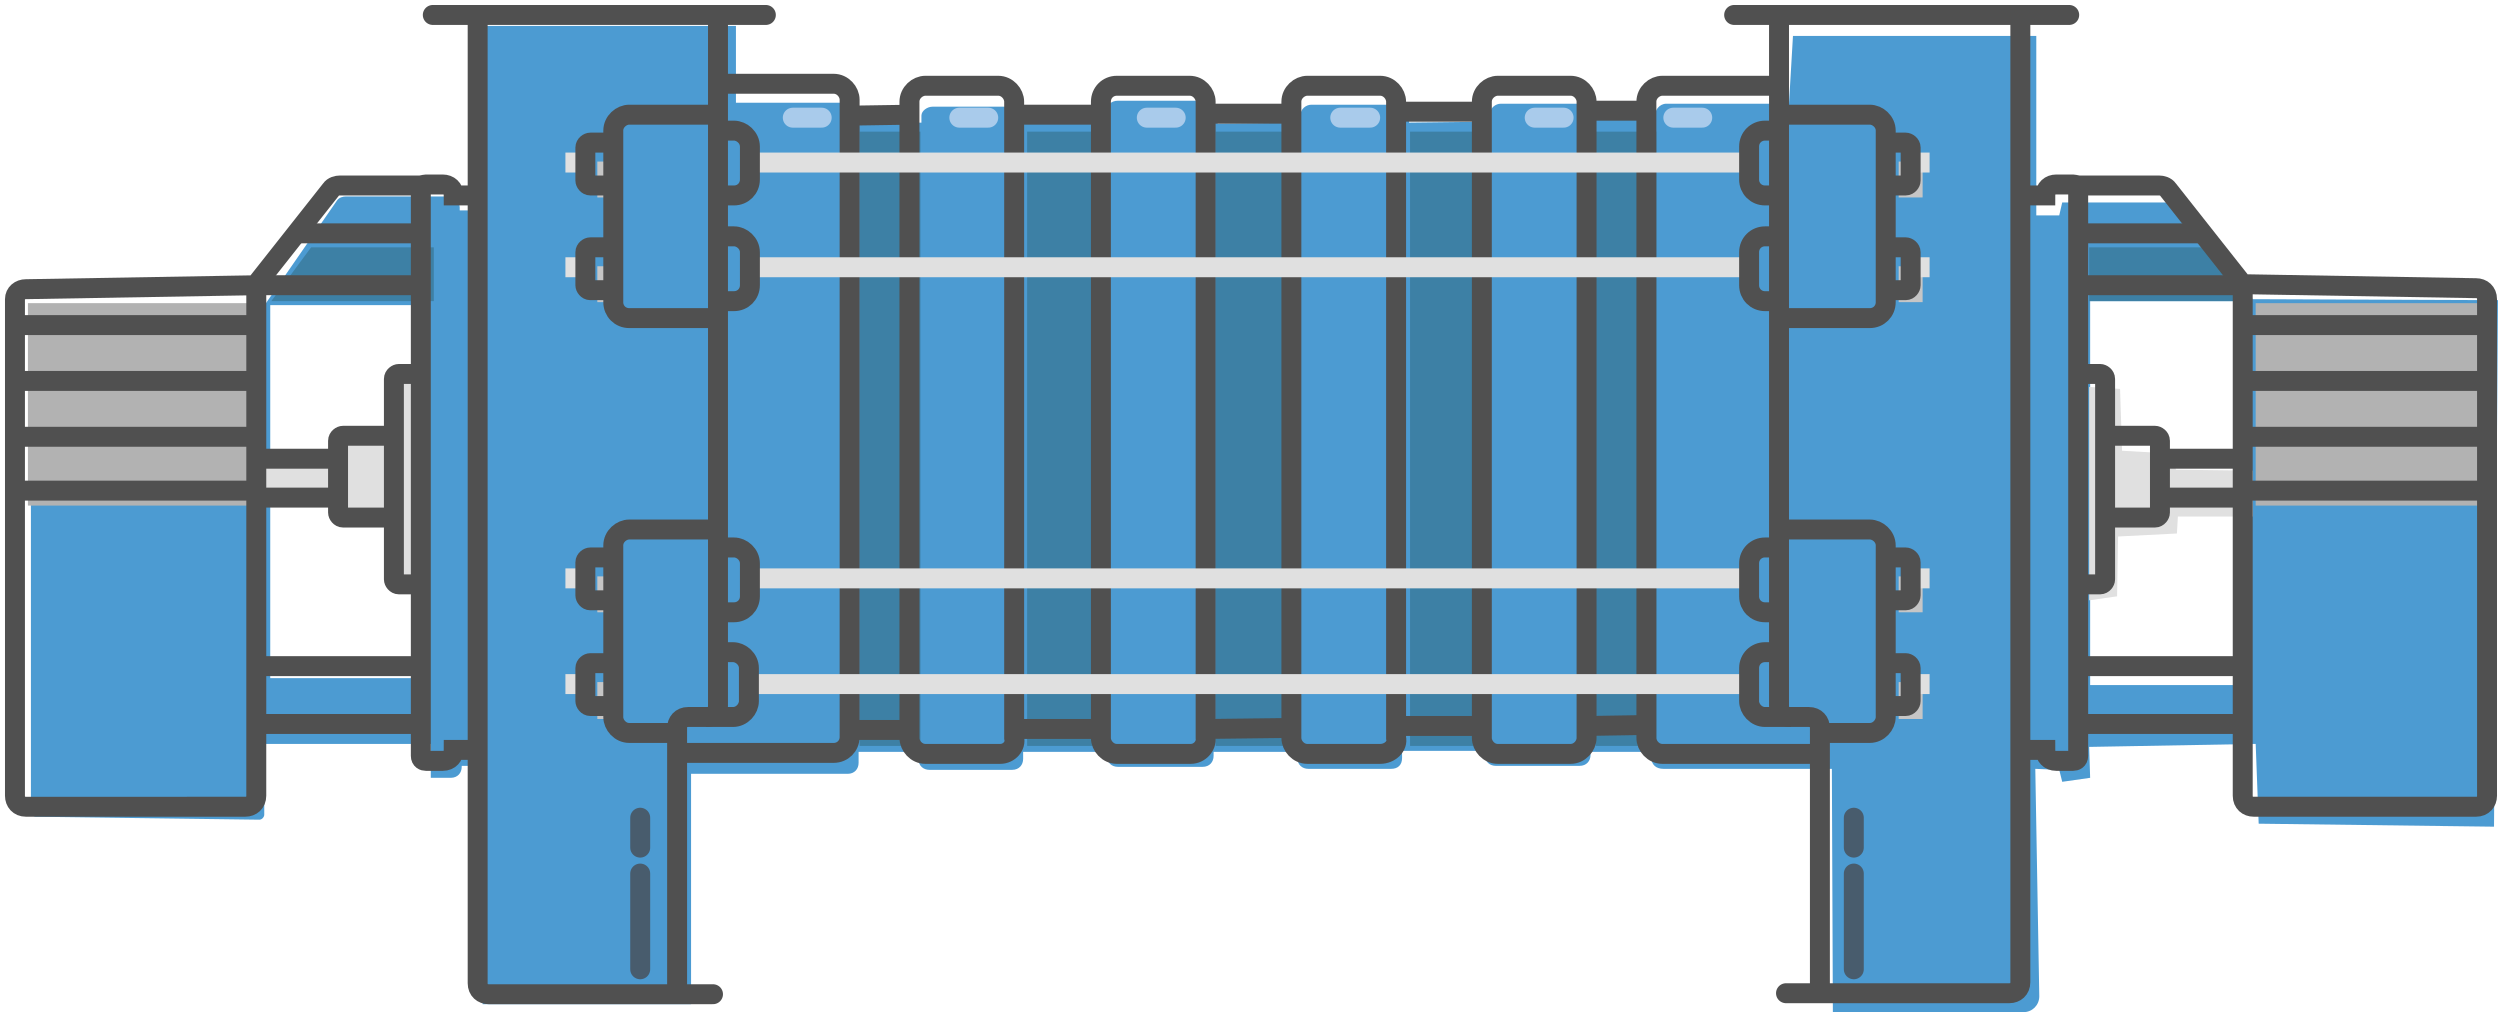 <?xml version="1.0" encoding="utf-8"?>
<!-- Generator: Adobe Illustrator 23.0.1, SVG Export Plug-In . SVG Version: 6.00 Build 0)  -->
<svg version="1.1" id="Layer_1" xmlns="http://www.w3.org/2000/svg" xmlns:xlink="http://www.w3.org/1999/xlink" x="0px" y="0px"
	 viewBox="0 0 250.7 101.5" style="enable-background:new 0 0 250.7 101.5;" xml:space="preserve">
<style type="text/css">
	.st0{fill:#4C9BD2;}
	.st1{fill:#E0E0E0;}
	.st2{fill:#B2B2B2;}
	.st3{fill:#3D80A5;}
	.st4{fill:#C6C6C6;}
	.st5{fill:none;stroke:#505050;stroke-width:2;stroke-miterlimit:10;}
	.st6{fill:none;stroke:#505050;stroke-width:2;stroke-linecap:round;stroke-miterlimit:10;}
	.st7{fill:none;stroke:#E0E0E0;stroke-width:2;stroke-miterlimit:10;}
	.st8{fill:none;stroke:#485C6D;stroke-width:2;stroke-linecap:round;stroke-miterlimit:10;}
	.st9{fill:none;stroke:#A9CBEB;stroke-width:2;stroke-linecap:round;stroke-miterlimit:10;}
</style>
<g>
	<path class="st0" d="M225.9,30l-7.6-9.7h-11.5l-0.3,1.3h-2.3v-18h-24.4l-0.4,6.8h-12.3c-0.7,0-1.2,0.7-1.1,1.2V12H160v-0.5
		c0-0.7-0.5-1.1-1.1-1.1h-8.4c-0.5,0-1.1,0.4-1.1,1.1v0.7l-8.1,0.1v-0.7c0-0.7-0.7-1.3-1.3-1.1h-8.5c-0.5,0-1.1,0.4-1.1,1.1v0.7
		l-8.3,0.1v-1.1c-0.1-0.8-0.7-1.2-1.3-1.2h-8.7c-0.7,0-1.2,0.5-1.1,1.2l0.1,1.1H103l-0.1-0.8c-0.1-0.5-0.5-0.9-1.1-0.9h-8.3
		c-0.5,0-1.1,0.4-1.1,0.9v0.7h-6.3v-0.9c0-0.7-0.5-1.1-1.1-1.1H73.8V2.6H48.4v18.5h-2.3v-0.3c0-0.5-0.5-1.1-1.2-1.1H34.7
		c-0.3,0-0.7,0.1-0.9,0.4l-7.2,10.4L3.6,30.8c-0.3,0-0.5,0.3-0.5,0.5v50.1c0,0.3,0.3,0.5,0.5,0.5L26,82.2c0.3,0,0.5-0.3,0.5-0.5
		v-7.1h16.7V78h2c0.7,0,1.1-0.5,1.1-1.1v-0.1h2.1v23.9h20.9V77.6h15.7c0.7,0,1.1-0.5,1.1-1.1v-1.1h6v0.7c0,0.7,0.5,1.1,1.1,1.1h8.3
		c0.7,0,1.1-0.5,1.1-1.1v-0.7h8.4v0.4c0,0.7,0.5,1.1,1.1,1.1h8.5c0.7,0,1.1-0.5,1.1-1.1v-0.4h8.4V76c0,0.7,0.5,1.1,1.1,1.1h8.3
		c0.7,0,1.1-0.4,1.1-1.1v-0.7h8.3v0.4c0,0.7,0.5,1.1,1.1,1.1h8.4c0.7,0,1.1-0.5,1.1-1.1v-0.3h6.1V76c0,0.7,0.5,1.1,1.2,1.1h16.9
		l0.1,24.4h19.1c0.9,0,1.6-0.7,1.6-1.6l-0.4-22.8l2.4,0.1l0.3,1.2l2.8-0.4l-0.1-3.1l16.7-0.3l0.3,8l23.6,0.3l0.4-52.8L225.9,30z
		 M42.8,68H27.1V30.6h15.7V68z M225.5,68.7h-15.9V30.2h15.9V68.7z"/>
	<polygon class="st1" points="209.5,60.2 212.3,59.8 212.4,53.8 218.3,53.5 218.4,51.8 225.9,51.8 225.9,47.2 218.2,47.1 218,45.5 
		212.8,45.2 212.6,39 209.5,38.8 	"/>
	<rect x="226.2" y="30.4" class="st2" width="23.6" height="20.3"/>
	<rect x="2.8" y="30.4" class="st2" width="23.6" height="20.3"/>
	<polygon class="st3" points="225.6,30.2 209.5,30.2 209.5,24.8 221.8,24.8 	"/>
	<polygon class="st3" points="27.2,30.2 43.5,30.2 43.5,24.8 31.2,24.8 	"/>
	<rect x="86.2" y="13.2" class="st3" width="6.1" height="61.6"/>
	<rect x="160" y="13.2" class="st3" width="6.1" height="61.6"/>
	<rect x="103" y="13.2" class="st3" width="8.1" height="61.6"/>
	<rect x="121.9" y="13.2" class="st3" width="8.1" height="61.6"/>
	<rect x="141.4" y="13.2" class="st3" width="8.1" height="61.6"/>
	<rect x="59.9" y="16.2" class="st4" width="2.3" height="3.6"/>
	<rect x="59.9" y="26.7" class="st4" width="2.3" height="3.6"/>
	<rect x="59.9" y="57.8" class="st4" width="2.3" height="3.6"/>
	<rect x="59.9" y="68.4" class="st4" width="2.3" height="3.7"/>
	<rect x="190.4" y="68.4" class="st4" width="2.4" height="3.7"/>
	<rect x="190.4" y="57.8" class="st4" width="2.4" height="3.6"/>
	<rect x="190.4" y="26.7" class="st4" width="2.4" height="3.6"/>
	<rect x="190.4" y="16.2" class="st4" width="2.4" height="3.6"/>
</g>
<g>
	<path class="st5" d="M100.3,75.6h-7.5c-0.9,0-1.6-0.8-1.6-1.6V10.2c0-0.9,0.8-1.6,1.6-1.6h7.3c0.9,0,1.6,0.8,1.6,1.6V74
		C101.9,74.8,101.2,75.6,100.3,75.6z"/>
	<path class="st5" d="M72.3,8.4h11.3c0.9,0,1.6,0.8,1.6,1.6v63.9c0,0.9-0.7,1.6-1.6,1.6H67.9"/>
	<path class="st5" d="M119.4,75.6H112c-0.9,0-1.6-0.8-1.6-1.6V10.2c0-0.9,0.7-1.6,1.6-1.6h7.3c0.9,0,1.6,0.8,1.6,1.6V74
		C121,74.8,120.3,75.6,119.4,75.6z"/>
	<path class="st5" d="M138.4,75.6h-7.3c-0.9,0-1.6-0.8-1.6-1.6V10.2c0-0.9,0.8-1.6,1.6-1.6h7.3c0.9,0,1.6,0.8,1.6,1.6V74
		C140.2,74.8,139.4,75.6,138.4,75.6z"/>
	<path class="st5" d="M157.5,75.6h-7.3c-0.9,0-1.6-0.8-1.6-1.6V10.2c0-0.9,0.8-1.6,1.6-1.6h7.3c0.9,0,1.6,0.8,1.6,1.6V74
		C159.1,74.8,158.4,75.6,157.5,75.6z"/>
	<path class="st5" d="M182.4,75.6h-15.7c-0.9,0-1.6-0.8-1.6-1.6V10.2c0-0.9,0.8-1.6,1.6-1.6H178"/>
	<path class="st5" d="M72,1.5v69.3c0,0.7-0.5,1.1-1.1,1.1h-1.9c-0.7,0-1.1,0.5-1.1,1.1v26.3"/>
	<path class="st6" d="M47.9,1.5v97.1c0,0.7,0.5,1.1,1.1,1.1h22.5"/>
	<path class="st6" d="M202.6,2v96.5c0,0.7-0.5,1.1-1.1,1.1h-22.4"/>
	<path class="st5" d="M178.4,2v68.8c0,0.7,0.5,1.1,1.1,1.1h1.9c0.7,0,1.1,0.5,1.1,1.1v26.3"/>
	<line class="st5" x1="159.2" y1="11.1" x2="165.1" y2="11.1"/>
	<line class="st5" x1="140.2" y1="11.2" x2="148.2" y2="11.2"/>
	<line class="st5" x1="121" y1="11.4" x2="129.4" y2="11.4"/>
	<line class="st5" x1="102.2" y1="11.5" x2="110.3" y2="11.5"/>
	<line class="st5" x1="85.1" y1="11.6" x2="91.4" y2="11.5"/>
	<line class="st5" x1="159.1" y1="72.8" x2="165.1" y2="72.7"/>
	<line class="st5" x1="140.2" y1="72.8" x2="148.3" y2="72.8"/>
	<line class="st5" x1="121" y1="73.1" x2="129.1" y2="73"/>
	<line class="st5" x1="102" y1="73.1" x2="110.2" y2="73.1"/>
	<line class="st5" x1="85.1" y1="73.2" x2="91.1" y2="73.2"/>
	<path class="st5" d="M68,73.5h-4.9c-0.9,0-1.6-0.8-1.6-1.6V54.7c0-0.9,0.8-1.6,1.6-1.6h8.8"/>
	<path class="st5" d="M71.9,31.9h-8.8c-0.9,0-1.6-0.7-1.6-1.6V13.1c0-0.9,0.8-1.6,1.6-1.6h8.8"/>
	<line class="st7" x1="175.2" y1="16.3" x2="75.1" y2="16.3"/>
	<line class="st7" x1="175.2" y1="26.8" x2="75.1" y2="26.8"/>
	<path class="st5" d="M72,30.2h1.6c0.9,0,1.6-0.7,1.6-1.6v-3.3c0-0.9-0.8-1.6-1.6-1.6H72"/>
	<path class="st5" d="M72,19.6h1.6c0.9,0,1.6-0.7,1.6-1.6v-3.3c0-0.9-0.8-1.6-1.6-1.6H72"/>
	<path class="st5" d="M178.6,30.2H177c-0.9,0-1.6-0.7-1.6-1.6v-3.3c0-0.9,0.7-1.6,1.6-1.6h1.6"/>
	<path class="st5" d="M178.6,19.6H177c-0.9,0-1.6-0.7-1.6-1.6v-3.3c0-0.9,0.7-1.6,1.6-1.6h1.6"/>
	<path class="st5" d="M178.7,31.9h8.8c0.9,0,1.6-0.7,1.6-1.6V13.1c0-0.9-0.8-1.6-1.6-1.6h-8.8"/>
	<path class="st5" d="M208.2,18.6h8.3c0.3,0,0.7,0.1,0.9,0.4l7.5,9.5v51.3c0,0.7,0.5,1.1,1.1,1.1h22.3c0.7,0,1.1-0.5,1.1-1.1V30
		c0-0.7-0.5-1.1-1.1-1.1l-23.3-0.4"/>
	<line class="st7" x1="175.2" y1="58" x2="75.1" y2="58"/>
	<path class="st5" d="M182.6,73.5h4.9c0.9,0,1.6-0.8,1.6-1.6V54.7c0-0.9-0.8-1.6-1.6-1.6h-8.8"/>
	<line class="st7" x1="175.2" y1="68.6" x2="75.1" y2="68.6"/>
	<path class="st5" d="M70.8,71.9h2.7c0.9,0,1.6-0.8,1.6-1.6V67c0-0.9-0.8-1.6-1.6-1.6h-1.6"/>
	<line class="st7" x1="59.2" y1="58" x2="56.7" y2="58"/>
	<line class="st7" x1="58.6" y1="68.6" x2="56.7" y2="68.6"/>
	<path class="st5" d="M60.8,70.8h-1.6c-0.3,0-0.5-0.3-0.5-0.5V67c0-0.3,0.3-0.5,0.5-0.5h1.6"/>
	<path class="st5" d="M72,61.4h1.6c0.9,0,1.6-0.7,1.6-1.6v-3.3c0-0.9-0.8-1.6-1.6-1.6H72"/>
	<line class="st7" x1="59.2" y1="16.3" x2="56.7" y2="16.3"/>
	<line class="st7" x1="58.6" y1="26.8" x2="56.7" y2="26.8"/>
	<path class="st5" d="M60.8,60.2h-1.6c-0.3,0-0.5-0.3-0.5-0.5v-3.3c0-0.3,0.3-0.5,0.5-0.5h1.6"/>
	<path class="st5" d="M179.6,71.9H177c-0.9,0-1.6-0.8-1.6-1.6V67c0-0.9,0.7-1.6,1.6-1.6h1.6"/>
	<line class="st7" x1="191.1" y1="58" x2="193.5" y2="58"/>
	<line class="st7" x1="191.6" y1="68.6" x2="193.5" y2="68.6"/>
	<path class="st5" d="M178.6,61.4H177c-0.9,0-1.6-0.7-1.6-1.6v-3.3c0-0.9,0.7-1.6,1.6-1.6h1.6"/>
	<path class="st5" d="M60.8,29.1h-1.6c-0.3,0-0.5-0.3-0.5-0.5v-3.3c0-0.3,0.3-0.5,0.5-0.5h1.6"/>
	<path class="st5" d="M60.8,18.6h-1.6c-0.3,0-0.5-0.3-0.5-0.5v-3.3c0-0.3,0.3-0.5,0.5-0.5h1.6"/>
	<path class="st5" d="M189.5,70.8h1.6c0.3,0,0.5-0.3,0.5-0.5V67c0-0.3-0.3-0.5-0.5-0.5h-1.6"/>
	<line class="st7" x1="191.1" y1="16.3" x2="193.5" y2="16.3"/>
	<line class="st7" x1="191.6" y1="26.8" x2="193.5" y2="26.8"/>
	<path class="st5" d="M189.5,60.2h1.6c0.3,0,0.5-0.3,0.5-0.5v-3.3c0-0.3-0.3-0.5-0.5-0.5h-1.6"/>
	<path class="st5" d="M189.5,29.1h1.6c0.3,0,0.5-0.3,0.5-0.5v-3.3c0-0.3-0.3-0.5-0.5-0.5h-1.6"/>
	<path class="st5" d="M211.8,51.9h4.3c0.3,0,0.5-0.3,0.5-0.5v-7.2c0-0.3-0.3-0.5-0.5-0.5h-4.3"/>
	<path class="st5" d="M209,58.6h1.6c0.3,0,0.5-0.3,0.5-0.5V38c0-0.3-0.3-0.5-0.5-0.5H209"/>
	<path class="st5" d="M189.5,18.6h1.6c0.3,0,0.5-0.3,0.5-0.5v-3.3c0-0.3-0.3-0.5-0.5-0.5h-1.6"/>
	<path class="st5" d="M202.6,19.6h2.5c0-0.7,0.5-1.1,1.1-1.1h1.7c0.3,0,0.5,0.3,0.5,0.5v56.8c0,0.4-0.3,0.5-0.5,0.5h-1.7
		c-0.7,0-1.1-0.5-1.1-1.1h-2.5"/>
	<line class="st5" x1="224.7" y1="28.6" x2="208.7" y2="28.6"/>
	<line class="st5" x1="220.8" y1="23.4" x2="208.6" y2="23.4"/>
	<line class="st5" x1="208.4" y1="72.6" x2="224.7" y2="72.6"/>
	<line class="st5" x1="208.4" y1="66.8" x2="224.8" y2="66.8"/>
	<line class="st5" x1="216.3" y1="46" x2="224.8" y2="46"/>
	<line class="st5" x1="216.3" y1="49.9" x2="224.8" y2="49.9"/>
	<line class="st5" x1="224.4" y1="32.6" x2="249.1" y2="32.6"/>
	<line class="st6" x1="173.9" y1="1.5" x2="207.5" y2="1.5"/>
	<line class="st6" x1="43.4" y1="1.5" x2="76.8" y2="1.5"/>
	<line class="st5" x1="224.4" y1="38.2" x2="249.1" y2="38.2"/>
	<line class="st5" x1="224.4" y1="43.8" x2="249.1" y2="43.8"/>
	<polygon class="st1" points="42.6,58.4 39.8,58.2 39.5,52.2 33.8,51.8 33.6,50 26.2,50.2 26.2,45.5 33.9,45.5 34,43.8 39.2,43.6 
		39.5,37.4 42.6,37.1 	"/>
	<line class="st5" x1="224.4" y1="49.2" x2="249.1" y2="49.2"/>
	<path class="st5" d="M42.4,18.6h-8.3c-0.3,0-0.7,0.1-0.9,0.4l-7.5,9.5v51.3c0,0.7-0.5,1.1-1.1,1.1H2.6c-0.7,0-1.1-0.5-1.1-1.1V30
		C1.5,29.4,2,29,2.6,29l23.3-0.4"/>
	<path class="st5" d="M38.8,51.9h-4.4c-0.3,0-0.5-0.3-0.5-0.5v-7.2c0-0.3,0.3-0.5,0.5-0.5h4.4"/>
	<path class="st5" d="M41.6,58.6H40c-0.3,0-0.5-0.3-0.5-0.5V38c0-0.3,0.3-0.5,0.5-0.5h1.6"/>
	<path class="st5" d="M48,19.6h-2.5c0-0.7-0.5-1.1-1.1-1.1h-1.7c-0.3,0-0.5,0.3-0.5,0.5v56.8c0,0.4,0.3,0.5,0.5,0.5h1.7
		c0.7,0,1.1-0.5,1.1-1.1H48"/>
	<line class="st5" x1="25.9" y1="28.6" x2="41.9" y2="28.6"/>
	<line class="st5" x1="29.8" y1="23.4" x2="42" y2="23.4"/>
	<line class="st5" x1="42.2" y1="72.6" x2="25.9" y2="72.6"/>
	<line class="st5" x1="42.2" y1="66.8" x2="25.8" y2="66.8"/>
	<line class="st5" x1="34.3" y1="46" x2="25.8" y2="46"/>
	<line class="st5" x1="34.3" y1="49.9" x2="25.8" y2="49.9"/>
	<line class="st5" x1="26.2" y1="32.6" x2="1.5" y2="32.6"/>
	<line class="st5" x1="26.2" y1="38.2" x2="1.5" y2="38.2"/>
	<line class="st5" x1="26.2" y1="43.8" x2="1.5" y2="43.8"/>
	<line class="st5" x1="26.2" y1="49.2" x2="1.5" y2="49.2"/>
</g>
<g id="Layer_3">
	<line class="st8" x1="64.2" y1="97.2" x2="64.2" y2="87.6"/>
	<line class="st9" x1="134.4" y1="11.8" x2="137.4" y2="11.8"/>
	<line class="st9" x1="115" y1="11.8" x2="117.9" y2="11.8"/>
	<line class="st9" x1="96.2" y1="11.8" x2="99.1" y2="11.8"/>
	<line class="st9" x1="79.5" y1="11.8" x2="82.4" y2="11.8"/>
	<line class="st8" x1="64.2" y1="85" x2="64.2" y2="82"/>
	<line class="st8" x1="185.9" y1="97.2" x2="185.9" y2="87.6"/>
	<line class="st8" x1="185.9" y1="85" x2="185.9" y2="82"/>
	<line class="st9" x1="153.9" y1="11.8" x2="156.8" y2="11.8"/>
	<line class="st9" x1="167.8" y1="11.8" x2="170.7" y2="11.8"/>
</g>
</svg>
